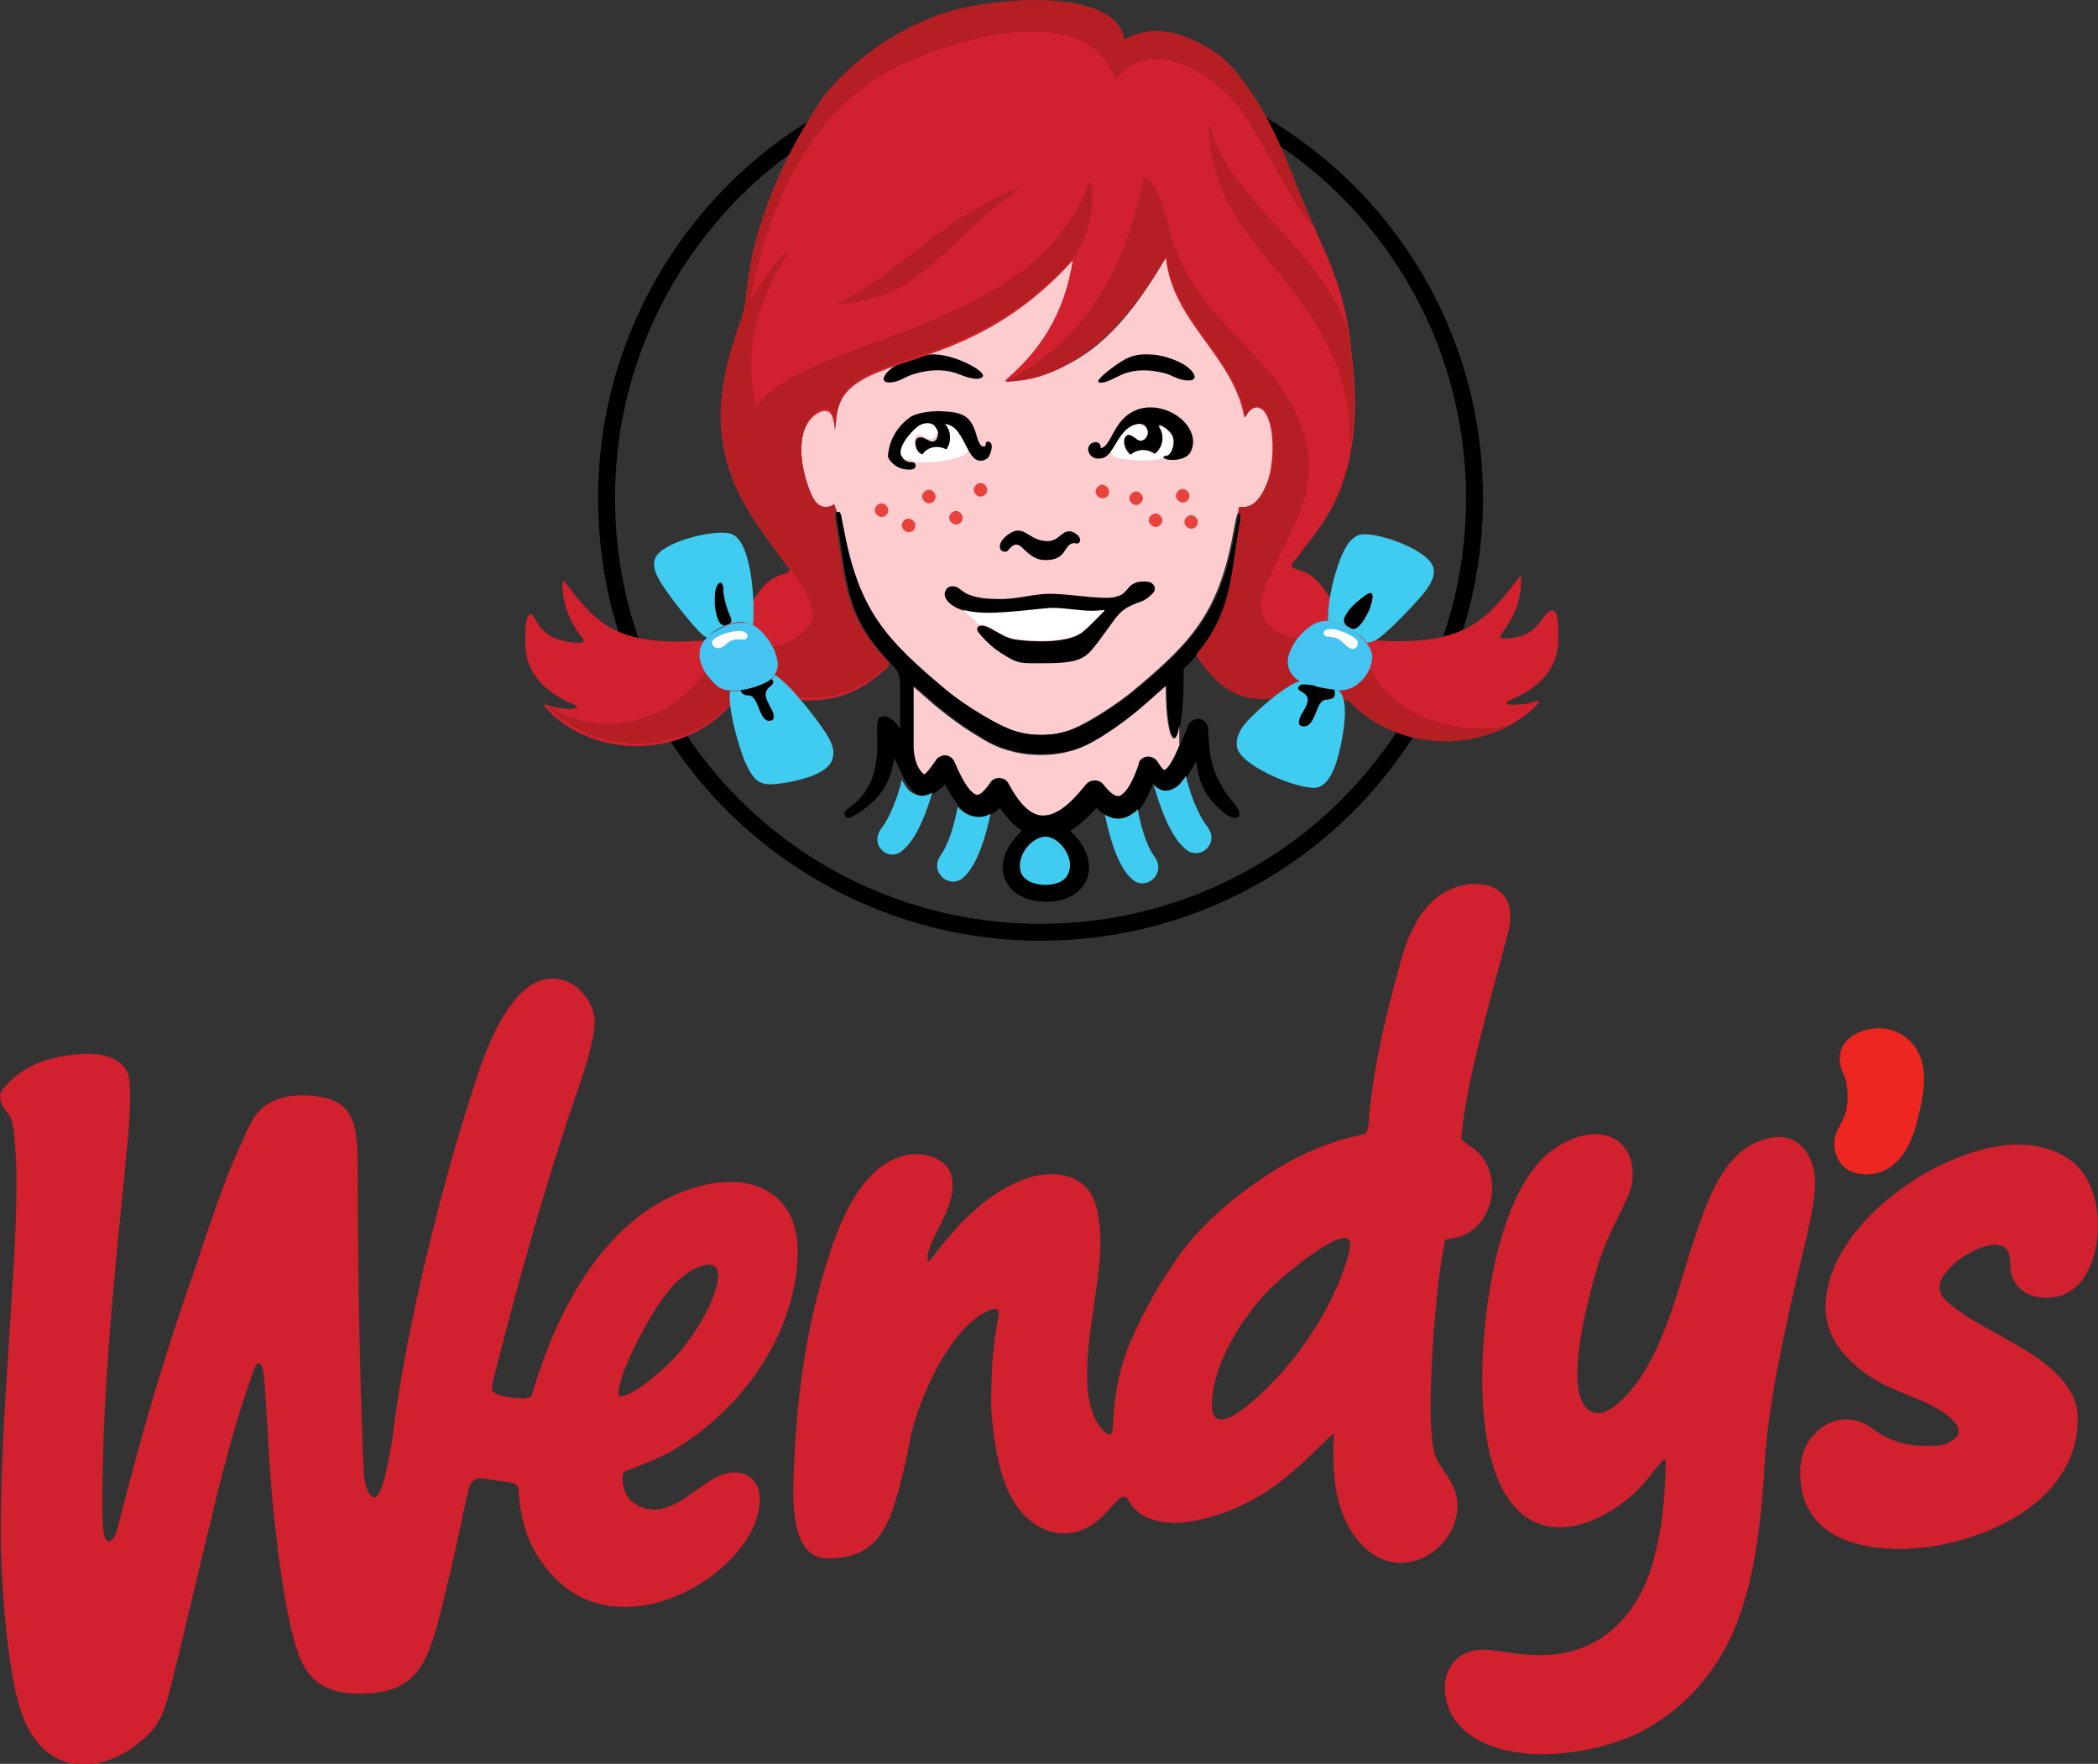 <?xml version="1.0" encoding="utf-8"?>
<!-- Generator: Adobe Illustrator 17.1.0, SVG Export Plug-In . SVG Version: 6.00 Build 0)  -->
<!DOCTYPE svg PUBLIC "-//W3C//DTD SVG 1.1//EN" "http://www.w3.org/Graphics/SVG/1.1/DTD/svg11.dtd">
<svg version="1.1" id="Layer_1" xmlns="http://www.w3.org/2000/svg" xmlns:xlink="http://www.w3.org/1999/xlink" x="0px" y="0px"
	 viewBox="0 0 248 208.5" enable-background="new 0 0 248 208.5" xml:space="preserve">
<rect x="0" y="0" width="248" height="208.5" fill="#333333" stroke="none"/>
<g>
	<path d="M123,111.2c-14.4,0-27.5-5.9-37-15.3c-9.5-9.5-15.3-22.5-15.3-37s5.9-27.5,15.3-37c9.5-9.5,22.5-15.3,37-15.3
		s27.5,5.9,37,15.3c9.5,9.5,15.3,22.5,15.3,37s-5.9,27.5-15.3,37C150.5,105.4,137.4,111.2,123,111.2L123,111.2z M87.4,94.5
		c9.1,9.1,21.7,14.7,35.6,14.7s26.5-5.6,35.6-14.7c9.1-9.1,14.7-21.7,14.7-35.6s-5.6-26.5-14.7-35.6c-9.1-9.1-21.7-14.7-35.6-14.7
		s-26.5,5.6-35.6,14.7C78.3,32.5,72.7,45,72.7,58.9S78.3,85.4,87.4,94.5L87.4,94.5z"/>
	<path fill="#FCCCCF" d="M146.5,60.5c-0.1,0-0.2,0-0.4,0.8l-0.2,1c-1.7,9.8-4.7,13.3-11.9,19.3c-1.8,1.5-5.9,4.3-8.2,4.9
		c-1.7,0.5-4,0.5-5.7,0c-2.3-0.6-6.6-3.4-8.4-4.9c-7.3-6.1-10.4-9.5-12.2-19.3l-0.2-1c-0.1-0.8-0.3-0.8-0.4-0.8l0,0
		c-0.1-0.3-0.2-0.5-0.3-0.8c-1.3,0.8-2.2,0-2.7-1.2c-1.2-2.7-2.1-7.5,0.5-9.6c0.5-0.4,1.2-0.7,1.7-0.4c0.5,0.4,0.6,1.3,0.7,2.3
		c-0.1-3.9,1.7-5.4,4.2-6.6c5.3-2.5,14.6-3.3,23.9-13.6c-1,6.1-3.4,10.7-7.9,14.3c9.1-0.4,14.3-6.7,18.9-14.6c0.8,7.8,8,11.6,9.3,19
		c0.8-1.6,2.3-1.9,3,0.7c0.5,1.8,0.4,4.8-0.2,6.6c-0.5,1.5-1.6,3.7-3.5,3.3C146.5,60,146.5,60.2,146.5,60.5L146.5,60.5z"/>
	<path fill-rule="evenodd" clip-rule="evenodd" fill="#E8423D" d="M104.2,61.1c-0.4,0-0.8-0.4-0.8-0.8c0-0.4,0.4-0.8,0.8-0.8
		c0.4,0,0.8,0.4,0.8,0.8C105,60.7,104.7,61.1,104.2,61.1L104.2,61.1z"/>
	<path fill-rule="evenodd" clip-rule="evenodd" fill="#E8423D" d="M107.4,62.9c-0.4,0-0.8-0.4-0.8-0.8c0-0.4,0.4-0.8,0.8-0.8
		c0.4,0,0.8,0.4,0.8,0.8C108.2,62.6,107.9,62.9,107.4,62.9L107.4,62.9z"/>
	<path fill-rule="evenodd" clip-rule="evenodd" fill="#E8423D" d="M109.8,59.5c-0.4,0-0.8-0.4-0.8-0.8s0.4-0.8,0.8-0.8
		c0.4,0,0.8,0.4,0.8,0.8S110.3,59.5,109.8,59.5L109.8,59.5z"/>
	<path fill-rule="evenodd" clip-rule="evenodd" fill="#E8423D" d="M113,62c-0.4,0-0.8-0.4-0.8-0.8s0.4-0.8,0.8-0.8s0.8,0.4,0.8,0.8
		S113.5,62,113,62L113,62z"/>
	<path fill-rule="evenodd" clip-rule="evenodd" fill="#E8423D" d="M115.9,58.7c-0.4,0-0.8-0.4-0.8-0.8c0-0.4,0.4-0.8,0.8-0.8
		c0.4,0,0.8,0.4,0.8,0.8C116.7,58.3,116.4,58.7,115.9,58.7L115.9,58.7z"/>
	<path fill-rule="evenodd" clip-rule="evenodd" fill="#E8423D" d="M130.3,58.9c-0.4,0-0.8-0.4-0.8-0.8c0-0.4,0.4-0.8,0.8-0.8
		s0.8,0.4,0.8,0.8C131.1,58.6,130.8,58.9,130.3,58.9L130.3,58.9z"/>
	<path fill-rule="evenodd" clip-rule="evenodd" fill="#E8423D" d="M134.3,59.7c-0.4,0-0.8-0.4-0.8-0.8s0.4-0.8,0.8-0.8
		s0.8,0.4,0.8,0.8S134.7,59.7,134.3,59.7L134.3,59.7z"/>
	<path fill-rule="evenodd" clip-rule="evenodd" fill="#E8423D" d="M136.6,62.3c-0.4,0-0.8-0.4-0.8-0.8s0.4-0.8,0.8-0.8
		s0.8,0.4,0.8,0.8S137,62.3,136.6,62.3L136.6,62.3z"/>
	<path fill-rule="evenodd" clip-rule="evenodd" fill="#E8423D" d="M139.8,59.4c-0.4,0-0.8-0.4-0.8-0.8s0.4-0.8,0.8-0.8
		s0.8,0.4,0.8,0.8S140.3,59.4,139.8,59.4L139.8,59.4z"/>
	<path fill-rule="evenodd" clip-rule="evenodd" fill="#E8423D" d="M140.8,62.5c-0.4,0-0.8-0.4-0.8-0.8c0-0.4,0.4-0.8,0.8-0.8
		c0.4,0,0.8,0.4,0.8,0.8C141.6,62.2,141.2,62.5,140.8,62.5L140.8,62.5z"/>
	<path fill-rule="evenodd" clip-rule="evenodd" d="M139.8,44.9c-0.6-0.1-1.4-0.6-2.2-0.8c-1.6-0.4-3.2-0.5-4.8,0.1
		c-0.8,0.3-2.1,1.2-2.9,1c-0.5-0.2,1.4-1.6,1.8-1.9c1.3-0.9,2.2-1.5,4.1-1.4c1.1,0,2.1,0.3,2.9,0.6
		C141.2,43.4,142.3,45.4,139.8,44.9L139.8,44.9z"/>
	<path fill-rule="evenodd" clip-rule="evenodd" d="M105.9,45.1c0.7-0.2,1.4-0.7,2.2-0.9c1.6-0.5,3.3-0.6,4.9-0.1
		c0.8,0.3,2.4,1,3.1,0.5c0.8-0.6-3.5-2.9-6.1-2.7c-1.1,0.1-2.1,0.4-3,0.7C104.4,43.7,103.4,45.7,105.9,45.1L105.9,45.1z"/>
	<path fill-rule="evenodd" clip-rule="evenodd" d="M116.8,52.2c0.8,0.1,0.3,1.5,0,1.9c-0.4,0.4-1.2,0.6-1.8-0.1
		c-0.5-0.5-1-1.9-1.6-2.7c-0.3-0.4-0.8-0.8-1.5-0.9c0.4,0.4,0.6,1,0.6,1.6c0,0.4-0.1,0.8-0.3,1.2c-0.2,0.3-0.2,0.2-0.4,0.1
		c-0.8-0.3-1.7-0.2-2.3,0.4c-0.2,0.2-0.2,0.3-0.5,0.2c-0.3-0.2-0.5-0.4-0.6-0.7c-0.2-0.5-0.4-1.4,0.3-1.5c0.5-0.1,1.1,0.5,1.5,0.5
		c0.2,0,0.4-0.1,0.5-0.3c0.1-0.2,0.2-0.5,0.2-0.8c-0.1-0.4-0.3-0.6-0.6-0.7c-0.5-0.2-1.2,0-1.6,0.3c-1,0.8-2.4,2.4-2,3.4
		c0.1,0.2,0.3,0.4,0.7,0.5c0.3,0.1,0.7-0.1,0.8,0.3c0.1,0.2,0,0.5-0.4,0.6c-1.3,0.1-2.1-0.4-2.7-1.2c-0.3-0.4,0-1.2,0.1-1.7
		c0.4-1.4,1.3-2.5,2.4-3.3c0.6-0.4,2-0.7,3.4-0.7c2.9,0.1,3.8,0.5,4.5,3.1c0.1,0.3,0.2,0.6,0.3,0.7c0.1,0.3,0.4,0.5,0.7,0.3
		C116.5,52.3,116.6,52.2,116.8,52.2L116.8,52.2z"/>
	<path fill-rule="evenodd" clip-rule="evenodd" d="M127,64.2c0.1,0,0.4,0.1,0.5,0c0.6-0.5-0.4-1.4-1.1-1.4c-1.1,0-1.3,1.5-3.2,1.1
		c-1.7-0.3-2.3-1.9-3.9-0.8c-0.5,0.3-1.2,1-1.1,1.6c0,0.2,0.2,0.5,0.5,0.5c0.3,0.1,0.4-0.1,0.5-0.2c0.4-0.4,0.8-1,1.6-0.3
		c1,1,1.7,1.5,2.7,1.5C126.2,66.3,125.7,64.2,127,64.2L127,64.2z"/>
	<path fill-rule="evenodd" clip-rule="evenodd" d="M134.1,50.2c0.8-0.3,1.5,0,1.6,0.9c0,0.3-0.1,0.5-0.3,0.7
		c-0.1,0.2-0.3,0.2-0.5,0.2c-0.4,0-0.9-0.7-1.4-0.7c-0.7,0.1-0.7,1-0.5,1.5c0.1,0.3,0.3,0.6,0.5,0.8c0.2,0.2,0.2,0.1,0.5-0.1
		c0.7-0.4,1.6-0.4,2.3,0c0.2,0.1,0.2,0.2,0.4,0c1-1,0.9-2.5,0.3-3.3c0.6,0.2,1.1,0.6,1.4,1c0.6,0.7,0.3,1.9-0.1,2.4
		c-0.2,0.3-0.4,0.1-0.7,0.3c-0.1,0.1-0.2,0.2,0.3,0.4c0.9,0.2,2.5,0,2.9-1c1.6-3.6-5.4-7.7-8.6-3.1c-0.9,1.3-1.2,2.6-2.1,2.8
		c0.1-0.9-0.9-0.9-1.3-0.4c-0.5,0.7,0.2,1.7,1.1,1.6C131.7,54.3,131.9,51,134.1,50.2L134.1,50.2z"/>
	<path fill-rule="evenodd" clip-rule="evenodd" d="M131.7,70.6c-1.8,0.3-5.7-0.5-8-0.4c-2.1,0.1-3.7,0.7-5.9,0.6
		c-1.1,0-2.4-0.1-3.5-0.6c-0.4-0.2-0.7-0.5-0.9-0.6c-0.4-0.4-1.2-0.4-1.5,0c-0.2,0.3-0.4,0.7,0,1.3c0.4,0.6,1.2,1,1.8,1.2
		c1.1,0.4,2.7,0.5,4.3,0.4c2.2-0.1,4.4-0.4,5.7-0.5c1.4-0.2,3.7,0.3,5.4,0.3c0.5,0,1.5-0.1,1.5-0.1c-0.3,0.2-1.5,1.6-2.6,2.5
		c-1.7,1.4-6,1.2-8,0.9c-1.2-0.2-1.9-0.8-3.1-1.4c-1.2-0.6-1.7,0-1.2,0.6c1,1.2,1.9,2,3.3,2.8c1.4,0.9,2,0.8,4.3,0.8
		c3.3,0,4.4-0.3,5.4-1.2c0.7-0.7,1.4-1.7,2.7-3.5c0.7-1,1.1-1.4,1.7-1.8c0.5-0.3,1.2-0.6,1.8-0.8c0.3-0.1,0.8-0.4,1.2-0.8
		c0.5-0.4,0.6-1,0-1.4c-0.4-0.2-1.1-0.2-1.6-0.1c-1.1,0.3-1.1,0.9-1.8,1.4C132.5,70.4,132,70.5,131.7,70.6L131.7,70.6z"/>
	<path d="M144.6,96c0.5,0.4,1.4,1,1.8,0.5c0.1-0.1,0.1-0.3,0.1-0.5c-0.1-0.5-1-1.5-1.4-2c-2.2-3.2-2.1-5.2-2.3-7.7
		c0-0.1,0-0.2,0-0.3c-0.1-0.6-0.7-1.1-1.3-1c-0.5,0-0.9,0.4-1.1,0.8l0,0.1c-1,2.4-1.9,4.5-2.6,5c-0.1,0.1-0.4-0.2-0.9-1l0,0
		c-0.4-0.6-1.2-0.7-1.7-0.4c-0.3,0.2-0.5,0.4-0.5,0.7c-0.6,1.8-1.3,3.2-2.1,3.7c-0.4,0.3-1.1,0-2.1-1.3l0,0
		c-0.4-0.5-1.2-0.6-1.8-0.2c-0.1,0.1-0.2,0.2-0.3,0.3c-1.9,2.4-3.5,3.6-5,3.6c-1.4,0-2.7-1.2-4.1-3.8l0,0c-0.3-0.6-1.1-0.8-1.7-0.5
		c-0.2,0.1-0.4,0.3-0.5,0.5c-0.8,1.1-1.3,1.5-1.7,1.3c-0.8-0.4-1.6-1.8-2.5-3.9l0,0c-0.3-0.6-1-0.9-1.6-0.6
		c-0.3,0.1-0.5,0.3-0.6,0.5c-0.9,1.3-1.3,1.7-1.4,1.6c-0.9-0.7-1.2-2.2-1.2-3.3v-7c0.8,0.7,1.6,1.4,2.4,2.1c1.8,1.5,3.6,2.8,5.3,3.8
		c1.4,0.9,2.6,1.4,3.8,1.7c2.1,0.6,4.9,0.6,7,0c1.2-0.3,2.4-0.9,3.7-1.7c1.6-1,3.4-2.3,5.1-3.8c0.8-0.7,1.7-1.5,2.5-2.2l0,0.3
		c0,3.2,0.4,5.9,1,5.9c0.9,0,1.1-6.8,1-8.1c0.3-0.3,0.4-0.4,0.7-0.7c5.4-5.7,5-9.8,6.3-17.1c0.1-0.8,0-0.8-0.2-0.8
		c-0.2,0-0.3-0.1-0.4,0.8l-0.2,1c-1.7,9.8-4.7,13.3-11.9,19.3c-1.8,1.5-5.9,4.3-8.2,4.9c-1.7,0.5-4,0.5-5.7,0
		c-2.3-0.6-6.6-3.4-8.4-4.9c-7.3-6.1-10.4-9.5-12.2-19.3l-0.2-1c-0.1-0.8-0.3-0.8-0.4-0.8c-0.2,0-0.3,0-0.2,0.8
		c1.3,7.4,0.9,11.4,6.4,17.1c1.2,1.3,1.1,1.6,1.1,3.4v4.3c-0.8-1.1-1.6-1.7-2.4-1.3c-1.1,0.5,1.5,7.3-3.8,10.8
		c-0.8,0.5-0.2,1.5,0.6,0.9c3.5-2,4.5-4.2,4.9-6.9l0.2,0.4c0.7,1.3,1.2,3,2.2,3.7c1.1,0.7,2.3,0.4,3.6-1c0.9,1.6,1.7,3,2.7,3.5
		c1.3,0.7,2.6,0.5,3.8-0.7c0.8,1.2,1.7,2.1,2.6,2.7l-0.1,0.1c-4.1,3.9-2,8.3,3,8.3c4.9,0,6.9-4.5,2.9-8.3l-0.1-0.1
		c1-0.6,2.1-1.5,3.1-2.7c1.6,1.6,3.1,1.6,4.5,0.7c0.9-0.6,1.7-2.2,2.2-3.6c1,1.2,2,1.2,3,0.5c0.7-0.5,1.4-2,2.1-3.1
		C141.7,92.1,142.1,93.9,144.6,96L144.6,96z"/>
	<path fill-rule="evenodd" clip-rule="evenodd" fill="#40CCF0" d="M123.6,104.6c1,0,2.3-0.3,2.7-1.4c0.8-1.8-1.1-4.3-2.7-4.3
		c-1.7,0-3.6,2.4-2.9,4.3C121.2,104.3,122.6,104.6,123.6,104.6L123.6,104.6z"/>
	<path fill-rule="evenodd" clip-rule="evenodd" fill="#D1212E" d="M153,82.1c2.2,0.2,4.4,0.4,6.6,0.6c5.7,6.5,16.2,6.3,21.8,0.9
		c0.7-0.7,0.9-0.9-0.3-0.6c-0.8,0.3-1.4,0.3-2.4,0.3c-0.9,0-0.6-0.4-0.3-0.5c4.2-1.7,5.8-4.3,5.8-7.2c0-1.1,0-1.9-0.1-2.5
		c-0.2-1.2-0.9-1.2-1.5-0.3c-1.2,1.7-2,2.5-4.7,2.7c-0.9,0-0.4-0.5-0.2-0.9c1.3-1.7,2-3.6,2.1-5.5c0.1-1.5-0.1-1-0.8-0.1
		c-3.4,4.3-6,7.4-16.4,6.7c-2.2-1.9-4.1-3.1-5.7-5.5c-1-1.5-1.8-2.4-3.6-2.9c-0.4-0.1-0.7-0.3-0.6-0.5c0,0,0-0.1,0-0.1
		c2.7-3.5,5-6.1,6.3-10.5c1.6-5.4,1.3-10.4,0.6-15.9c-0.8-6.7-2.9-10.2-5.5-16.3c-0.5-1.2-1-2.5-1.5-3.7c-1.1-2.8-3-7.1-5.4-10.3
		c-1.2-1.7-2.5-3.1-3.8-3.9c-3.3-2-6.9-3.4-10.5-1.3c-0.8-6.3-15.9-5.1-21.8-3c-5.2,1.9-10,5.1-13.7,9.6c-3,4.5-5.3,8.9-6.8,13.2
		c-1.1,2.9-1.8,5.8-2.2,8.7c-0.3,2.2-0.2,2.9-1,5.1c-1.1,3.2-2,6.2-2.2,9.8c-0.2,7.9,3,12.2,7.7,18.5c0.1,0.2,0.2,0.3,0.4,0.5
		c0.1,0.2,0,0.4-0.5,0.6c-1.8,0.5-2.6,1.4-3.6,2.9c-1.6,2.4-3.6,3.1-5.8,5c-10.3,0.8-12.7-1.9-16.1-6.2c-0.7-0.9-0.8-1.4-0.8,0.1
		c0.1,1.9,0.8,3.8,2.1,5.5c0.3,0.4,0.8,0.9-0.2,0.9c-3.1-0.2-4.3-1.2-5.2-2.9c-0.4-0.8-0.8-0.6-1,0.5c-0.1,0.6-0.1,1.4-0.1,2.5
		c0,2.8,1.6,5.5,5.8,7.2c0.3,0.1,0.6,0.4-0.3,0.5c-1,0-1.6-0.1-2.4-0.3c-1.2-0.4-1-0.2-0.3,0.6c5.5,5.5,15.9,5.7,21.6-0.9
		c2.2-0.2,4.4-0.4,6.6-0.6c5.1,0.7,8.4-0.5,12-3.9l-0.1-0.1c-5.5-5.7-5.1-9.7-6.4-17.1c-0.1-0.8,0-0.8,0.2-0.8
		c-0.1-0.3-0.2-0.5-0.3-0.8c-1.3,0.8-2.2,0-2.7-1.2c-1.2-2.7-2.1-7.5,0.5-9.6c0.5-0.4,1.2-0.7,1.7-0.4c0.5,0.4,0.6,1.3,0.7,2.3
		c-0.1-3.9,1.7-5.4,4.2-6.6c5.3-2.5,14.6-3.3,23.9-13.6c-0.8,5.3-3.1,9.6-6.7,13c-1.7,1.6-1.9,1.5,0.9,1c7.7-1.4,12.6-7.2,16.8-14.4
		c0.8,7.8,8,11.6,9.3,19c0.8-1.6,2.3-1.9,3,0.7c0.5,1.8,0.4,4.8-0.2,6.6c-0.5,1.5-1.6,3.7-3.5,3.3c0,0.2,0,0.4-0.1,0.7l0.1,0
		c0.2,0,0.3,0,0.2,0.8c-1.2,6.8-0.9,10.7-5.2,15.9C144.7,82.8,148.5,83,153,82.1L153,82.1z"/>
	<path fill-rule="evenodd" clip-rule="evenodd" fill="#FFFFFF" d="M131.3,53.4c0,0.4,0.5,0.7,1.2,0.8c0.9,0.2,3.2,0.4,5,0
		c-0.1-0.1,0-0.2,0-0.2c0.2-0.2,0.4,0,0.7-0.3c0.4-0.5,0.7-1.7,0.1-2.4c-0.3-0.5-0.8-0.8-1.4-1c0.7,0.9,0.8,2.3-0.3,3.3
		c-0.2,0.2-0.2,0.1-0.4,0c-0.7-0.5-1.6-0.5-2.3,0c-0.3,0.2-0.3,0.3-0.5,0.1c-0.2-0.2-0.4-0.5-0.5-0.8c-0.2-0.5-0.1-1.4,0.5-1.5
		c0.5,0,1,0.7,1.4,0.7c0.2,0,0.4-0.1,0.5-0.2c0.2-0.2,0.3-0.5,0.3-0.7c0-0.9-0.8-1.1-1.6-0.9C132.7,50.7,132.1,52.3,131.3,53.4
		L131.3,53.4L131.3,53.4z"/>
	<path fill-rule="evenodd" clip-rule="evenodd" fill="#FFFFFF" d="M114.4,53.2c0,0.4-0.5,0.7-1.2,0.9c-0.9,0.3-3.4,0.7-5.2,0.5
		c-0.1-0.3-0.5-0.2-0.8-0.3c-0.4-0.1-0.6-0.3-0.7-0.5c-0.3-1,1-2.6,2-3.4c0.4-0.3,1.1-0.5,1.6-0.3c0.3,0.1,0.5,0.3,0.6,0.7
		c0.1,0.2,0,0.5-0.2,0.8c-0.1,0.2-0.3,0.3-0.5,0.3c-0.4,0.1-1-0.6-1.5-0.5c-0.6,0.2-0.5,1.1-0.3,1.5c0.2,0.3,0.4,0.6,0.6,0.7
		c0.3,0.2,0.2,0.1,0.5-0.2c0.6-0.6,1.5-0.7,2.3-0.4c0.2,0.1,0.3,0.2,0.4-0.1c0.2-0.3,0.3-0.7,0.3-1.2c0-0.6-0.2-1.2-0.6-1.6
		c0.7,0.1,1.2,0.5,1.5,0.9C113.7,51.8,114.1,52.6,114.4,53.2L114.4,53.2z"/>
	<path fill-rule="evenodd" clip-rule="evenodd" fill="#FCCCCF" d="M139.4,85.7v2.4c-0.6,1.5-1.2,2.6-1.7,2.9c-0.1,0.1-0.4-0.2-0.9-1
		l0,0c-0.4-0.6-1.2-0.7-1.7-0.4c-0.3,0.2-0.5,0.4-0.5,0.7c-0.6,1.8-1.3,3.2-2.1,3.7c-0.4,0.3-1.1,0-2.1-1.3l0,0
		c-0.4-0.5-1.2-0.6-1.8-0.2c-0.1,0.1-0.2,0.2-0.3,0.3c-1.9,2.4-3.5,3.6-5,3.6c-1.4,0-2.7-1.2-4.1-3.8l0,0c-0.3-0.6-1.1-0.8-1.7-0.5
		c-0.2,0.1-0.4,0.3-0.5,0.5c-0.8,1.1-1.3,1.5-1.7,1.3c-0.8-0.4-1.6-1.8-2.5-3.9l0,0c-0.3-0.6-1-0.9-1.6-0.6
		c-0.3,0.1-0.5,0.3-0.6,0.5c-0.9,1.3-1.3,1.7-1.4,1.6c-0.9-0.7-1.2-2.2-1.2-3.3v-7c0.8,0.7,1.6,1.4,2.4,2.1c1.8,1.5,3.6,2.8,5.3,3.8
		c1.4,0.9,2.6,1.4,3.8,1.7c2.1,0.6,4.9,0.6,7,0c1.2-0.3,2.4-0.9,3.7-1.7c1.6-1,3.4-2.3,5.1-3.8c0.8-0.7,1.7-1.5,2.5-2.2l0,0.3
		c0,3.2,0.4,5.9,1,5.9C139.1,87.2,139.3,86.6,139.4,85.7L139.4,85.7z"/>
	<path fill-rule="evenodd" clip-rule="evenodd" fill="#FFFFFF" d="M115.8,73.9l-1.9-1.8v0c1.1,0.3,2.6,0.4,4.1,0.3
		c2.2-0.1,4.4-0.4,5.7-0.5c1.4-0.2,3.7,0.3,5.4,0.3c0.5,0,1.5-0.1,1.5-0.1c-0.3,0.2-1.5,1.6-2.6,2.5c-1.7,1.4-6,1.2-8,0.9
		c-1.2-0.2-1.9-0.8-3.1-1.4C116.4,73.8,116,73.8,115.8,73.9L115.8,73.9L115.8,73.9z"/>
	<path fill="#40CCF0" d="M104.2,97.9c-1.5,2,0.8,4,2.4,2.7c1.8-1.4,2.9-4.6,3.6-6.9c-0.9,0.5-1.6,0.5-2.4,0
		c-0.5-0.3-0.8-0.8-1.2-1.5C106.2,93.9,105.3,96.5,104.2,97.9L104.2,97.9z M136.5,101.3c1.4,2-1,4-2.6,2.7c-1.9-1.6-2.8-5.4-3.3-7.7
		c1.2,0.7,2.3,0.6,3.4-0.2c0.2-0.1,0.3-0.3,0.5-0.4C134.8,97.5,135.5,100,136.5,101.3L136.5,101.3z M142.7,97.7
		c1.5,1.9-0.7,4-2.4,2.8c-2-1.5-3.2-5.3-3.9-7.6c0,0,0-0.1,0-0.1c0.9,0.9,1.8,0.8,2.7,0.2c0.3-0.2,0.7-0.7,1.1-1.3l0,0.1
		C140.6,93.6,141.6,96.3,142.7,97.7L142.7,97.7z M111.2,101.1c-1.4,2,1,4,2.6,2.7c1.8-1.5,2.8-5.3,3.3-7.6c-0.9,0.5-1.9,0.5-2.9,0
		c-0.3-0.2-0.6-0.4-1-0.8C112.9,97.1,112.2,99.7,111.2,101.1L111.2,101.1z"/>
	<path fill-rule="evenodd" clip-rule="evenodd" fill="#B51F24" d="M118.4,23.1c-7.5,3.4-12.1,8.8-17.8,11.9
		c-2.7,1.5-1.6,1.1,0.9,0.6c7.6-1.3,10-6.5,17.3-12C121.1,21.8,121.3,21.7,118.4,23.1L118.4,23.1z M155.6,27.3
		c-0.5-1.1-1-2.2-1.5-3.4c-0.5-1.2-1-2.5-1.5-3.7c-1.1-2.8-3-7.1-5.4-10.3c-1.2-1.7-2.5-3.1-3.8-3.9c-3.3-2-6.9-3.4-10.5-1.3
		c-0.8-6.3-15.9-5.1-21.8-3c-5.2,1.9-10,5.1-13.7,9.6c-3,4.5-5.3,8.9-6.8,13.2c-1.1,2.9-1.8,5.8-2.2,8.7c-0.3,2.2-0.2,2.9-1,5.1
		c-1.1,3.2-2,6.2-2.2,9.8c-0.2,7.9,3,12.2,7.7,18.5c0.1,0.2,0.2,0.3,0.4,0.5c0,0,0,0,0,0c1.4,1.9,2.7,3.7,2.8,6
		c-1,2.1-2.9,3-5.2,3.5c-2.5,0.9-5,1.8-7.5,2.8c-5.4,7.4-14.3,7.4-19,3.7c0,0.1,0.2,0.3,0.6,0.7c5.5,5.5,15.9,5.7,21.6-0.9
		c2.2-0.2,4.4-0.4,6.6-0.6c5.1,0.7,8.4-0.5,12-3.9l-0.1-0.1c-5.5-5.7-5.1-9.7-6.4-17.1c-0.1-0.8,0-0.8,0.2-0.8
		c-0.1-0.3-0.2-0.5-0.3-0.8c-1.3,0.8-2.2,0-2.7-1.2c-1.2-2.7-2.1-7.5,0.5-9.6c0.5-0.4,1.2-0.7,1.7-0.4c0.5,0.4,0.6,1.3,0.7,2.3
		c-0.1-3.9,1.7-5.4,4.2-6.6c5.3-2.5,14.6-3.3,23.9-13.6c1.7-2.5,2.4-5.4,2.2-8.4c0-0.6-0.1-0.9-0.6,0.1
		C121.6,39.6,95,39.8,89.4,48.1C88,42.5,89.1,37,92.2,31.5c0.9-1.6,1.9-3.1-0.3-0.6c-1,1.2-2.1,2.8-3.2,4.5
		c1.6-8.6,5.5-19.6,14.1-25.6c6.4-4.5,25.9-10.9,29-0.3c4.6-6,13,0,15.9,5C150.1,18.3,152.4,23.5,155.6,27.3L155.6,27.3z M159.6,53
		c0.7-4.2,0.5-8.3-0.1-12.7c0-0.2-0.1-0.5-0.1-0.7c-1.8-7.7-11-14.2-14.7-20.7c-0.7-1.2-1.1-2.2-1.5-3.5c-0.4-1.1-0.5-1.3-0.2,1.6
		C144.5,30.7,159.9,34.9,159.6,53L159.6,53z M178.4,85.7c-8.1,1.9-15-3.1-16.2-6.4c-2.9-1.3-5.9-2.6-8.8-3.8c-5.2-1.2-4.9-4-3.3-7.4
		c3.4-7.4,7.1-12,2.5-20.4c-3.4-6.3-9.4-9.2-13-16.8c-1.4-2.9-1.8-6.5-3.1-8.7c-0.6-0.9-1.2-1.7-1.4-0.9c-2,10-6.6,19-16.1,23.7
		c0,0.1,0.1,0.1,0.2,0.1c8.4-0.2,14.9-8.2,18.7-14.8c0.8,7.8,8,11.6,9.3,19c0.8-1.6,2.3-1.9,3,0.7c0.5,1.8,0.4,4.8-0.2,6.6
		c-0.5,1.5-1.6,3.7-3.5,3.3c0,0.2,0,0.4-0.1,0.7l0.1,0c0.2,0,0.3,0,0.2,0.8c-1.2,6.8-0.9,10.7-5.2,15.9c3.1,5.6,6.9,5.9,11.3,4.9
		c2.2,0.2,4.4,0.4,6.6,0.6C164.4,88.2,172.6,88.9,178.4,85.7L178.4,85.7z"/>
	<path fill-rule="evenodd" clip-rule="evenodd" fill="#45C4F2" d="M157,73.4c-1.4-0.1-2.5,0.8-3.4,1.8c-0.6,0.7-1.1,1.6-1.3,2.4
		c-0.3,1.2,0.3,2.3,1.3,2.9c1.4,0.9,4.9,1.6,6.4,0.7c1.2-0.7,2.1-2,2.2-3.4c0.1-1.1-0.9-2.2-2-3.1C159.3,74,158.1,73.5,157,73.4
		L157,73.4z"/>
	<path fill-rule="evenodd" clip-rule="evenodd" fill="#40CCF0" d="M157,73.4c-0.1-1.9,0.5-4.6,1.1-6.4c0.6-1.8,1.4-3.5,2.7-3.8
		c1.8-0.4,7.9,1.7,8.6,3.8c0.3,0.8-0.1,1.7-0.7,2.6c-1,1.4-4.5,5-5.8,5.9c-0.4,0.3-0.9,0.4-1.3,0.5c-0.4-0.5-0.8-0.9-1.3-1.2
		C159.3,74,158.1,73.5,157,73.4L157,73.4z M158.2,89.3c-0.5,1.9-1.3,3.6-2.6,3.8c-1.9,0.3-8.4-2.3-9.3-4.5c-0.3-0.9,0-1.8,0.6-2.7
		c1-1.4,5.3-5.2,6.9-5.4c1,0.6,2.8,1.1,4.4,1.1C159.6,82.7,158.8,87,158.2,89.3L158.2,89.3z"/>
	<path fill-rule="evenodd" clip-rule="evenodd" fill="#FFFFFF" d="M158.5,74.6c-0.5-0.2-1.1-0.3-1.6-0.2c-0.4,0.1-0.5,0.4-0.4,0.6
		c0.1,0.2,0.4,0.3,0.8,0.3c0.7,0,1.2,0.4,1.5,0.7c0.3,0.3,0.7,0.7,1.1,0.7c0.5,0,0.6-0.4,0.6-0.8C160.4,75.4,159.1,74.8,158.5,74.6
		L158.5,74.6z"/>
	<path fill-rule="evenodd" clip-rule="evenodd" d="M159.8,74.3c-0.1,0-0.1,0-0.2-0.1c-0.1,0-0.1-0.1-0.2-0.1
		c-0.2-0.1-0.3-0.2-0.3-0.2c-0.5-0.6-0.1-1.1,0.3-1.7c0.3-0.4,0.7-0.8,1.2-1.2c1.7-1.5,2-1.1,1.3,1
		C161.7,72.5,160.6,74.7,159.8,74.3L159.8,74.3z M154.3,80.9c-0.3,0-0.5,0-0.6,0.1c-0.2,0.1-0.4,0.4-0.1,0.6
		c0.6,0.4,1.2,0.6,0.9,1.6c-0.1,0.3-0.3,0.6-0.5,1c-0.1,0.1-0.3,0.5-0.4,0.8c-0.1,0.4-0.1,0.7,0.2,0.8c0.6,0.2,1-0.1,1.3-0.6
		c0.3-0.5,0.5-1.1,0.7-1.6c0.4-0.8,0.7-0.9,1.1-0.9c0.8-0.1,0.9-0.3,0.9-0.9c0-0.2-0.2-0.3-0.2-0.3h0h0l0,0
		c-0.8-0.1-1.7-0.2-2.4-0.5L154.3,80.9L154.3,80.9z"/>
	<path fill-rule="evenodd" clip-rule="evenodd" fill="#40CCF0" d="M89,73.9c0.2-1.9,0-4.9-0.4-6.8c-0.4-1.9-1-3.6-2.2-4
		c-1.8-0.6-8,0.9-8.9,2.8c-0.4,0.8-0.1,1.7,0.4,2.6c0.8,1.5,3.9,5.4,5.1,6.5c0.2,0.1,0.4,0.3,0.6,0.4c0.3-0.4,0.7-0.7,1.2-1
		c0.9-0.6,2.1-0.9,3.1-0.9C88.2,73.6,88.6,73.7,89,73.9L89,73.9z M93,92.5c2.2-0.4,4.6-1.1,5.3-2.5c0.4-0.9,0.2-1.8-0.3-2.7
		c-0.7-1.4-4.7-6.6-6.4-7.5c-0.3,0.4-0.6,0.8-1.1,1c-1,0.5-2.7,1-4.2,0.9c-0.3,1.5,0.7,5.6,1.7,8.2C89.3,92.8,90,93,93,92.5L93,92.5
		z"/>
	<path fill-rule="evenodd" clip-rule="evenodd" d="M90.6,80.3c0.2,0,0.4-0.1,0.6,0c0.2,0.1,0.3,0.3,0.1,0.6c-0.5,0.5-1,0.7-0.7,1.7
		c0.1,0.3,0.3,0.6,0.4,0.9c0.1,0.1,0.3,0.5,0.4,0.8c0.1,0.4,0.1,0.7-0.1,0.8c-0.5,0.3-0.9,0-1.2-0.5c-0.3-0.5-0.4-1-0.7-1.6
		c-0.4-0.7-0.6-0.8-1-0.8c-0.9,0-1.2-1-0.2-1.2c0.6-0.1,1.2-0.3,1.7-0.6L90.6,80.3L90.6,80.3z"/>
	<path fill-rule="evenodd" clip-rule="evenodd" d="M85.7,73.9c0.8-0.2,0.9-0.4,0.6-1.1c-0.5-1.1-0.8-2.4-0.8-3.2
		c0-1.3-1.1-0.8-1,1.3C84.4,71.6,84.8,74.2,85.7,73.9L85.7,73.9z"/>
	<path fill-rule="evenodd" clip-rule="evenodd" fill="#45C4F2" d="M87.8,73.6c1.3,0,2.3,1,3,2c0.6,0.8,0.9,1.6,1.1,2.5
		c0.2,1.1-0.4,2.1-1.4,2.6c-1.4,0.7-4.4,1.5-5.7,0.4c-0.5-0.4-0.9-0.9-1.3-1.4c-0.5-0.8-0.9-1.7-0.8-2.5c0-1.1,0.9-2.1,2.1-2.7
		C85.7,73.9,86.8,73.6,87.8,73.6L87.8,73.6z"/>
	<path fill-rule="evenodd" clip-rule="evenodd" fill="#FFFFFF" d="M86.4,74.7c0.5-0.1,1.2-0.2,1.6,0c0.4,0.2,0.4,0.5,0.3,0.7
		c-0.1,0.2-0.4,0.2-0.8,0.2c-0.7-0.1-1.3,0.2-1.6,0.5c-0.3,0.3-0.8,0.6-1.2,0.5c-0.4-0.1-0.6-0.5-0.5-0.8
		C84.5,75.2,85.9,74.8,86.4,74.7L86.4,74.7z"/>
	<path fill-rule="evenodd" clip-rule="evenodd" fill="#ED2621" d="M217.9,126.9c0.7,1.5,0.5,3.6,0.4,4c-0.3,2.2-2.3,3.1-1.1,6
		c0.7,1.5,2.2,2,3.8,1.9c3.1-0.2,4.8-3,5.6-6.2c1-3.7,1.9-8.6-2.4-10.6c-1.2-0.6-2.7-0.6-4.1-0.1c-1.1,0.4-2.1,1.1-2.5,2.3
		C217.4,125,217.4,125.9,217.9,126.9L217.9,126.9z"/>
	<path fill-rule="evenodd" clip-rule="evenodd" fill="#D1212E" d="M228.6,170.9c-0.5,0-1.1,0-1.5,0c-1.4,0-2.7-0.4-3.9-0.9
		c-2-0.9-2.5-2.1-4.7-2.2c-1.6-0.1-3,0.6-4,1.7c-1.1,1.1-1.7,2.7-1.7,4.5c0,2,0.4,3.6,1.3,4.9c2,3.1,6.1,4.2,10.6,4.2
		c8.7-0.1,20.8-5.1,20.9-15.2c0.1-1.9-0.8-3.8-2.4-5.4c-3.5-3.6-9.8-5.6-13.2-8.8c-0.6-0.5-0.8-1.2-0.7-1.9c0.1-0.9,1-1.7,1.9-2.6
		c1.2-1.1,5.6-3.5,6.3-0.9c0.3,1.1-0.1,1.9,0.6,3.1c0.7,1.4,2.2,2,3.7,2c4.9,0.1,6.4-5.4,6.2-9.4c-0.2-2.4-1-4.8-2.6-6.3
		c-1.8-1.7-4.5-2.5-7.3-2.4c-8.9,0.3-22.5,9.6-22.3,19.5c0.1,2.4,1.2,4.4,2.9,6c2.5,2.5,5.1,3.4,7.8,4.5c1,0.4,2,0.9,3,1.5
		c1.1,0.7,3.2,2.4,1.2,3.5C230.1,170.8,229.2,170.9,228.6,170.9L228.6,170.9z M148.7,165.1c-1.6,1.4-6,5.3-5.4,0
		c0.4-3.9,2.9-8.4,6.1-12c1.3-1.5,8.6-7.8,10-6.6c0.3,0.3,0.2,1-0.1,2.2C157.4,154.9,153.4,160.8,148.7,165.1L148.7,165.1z
		 M165.4,114.3c-1.5,5.2-3.3,13.1-3.6,18.3c-0.1,1.1-0.2,1.5-1.1,1.6c-4,0.8-8.3,2.8-12.1,5.5c-4.4,3-8.2,6.8-10.2,10.2
		c-1.3,1.8-2,3.1-3,5c-2.6,4.9-3.5,8.1-3.8,12.9c-0.1,1.4,0,2.8-1.6,0.8c-1-1.3-1.5-3.5-1.5-6.1c0-4,1-8.8,1.4-12.6
		c0.3-2.5,0.4-7.3-1.3-9.3c-1.4-1.7-3.9-2.2-6.6-1.5c-4.8,1.4-8.6,5.3-11.6,9.3c-0.6,0.8-0.9,1-0.7-0.2c0.2-1,0.8-2.1,1.4-3.3
		c0.5-1,1-2.1,1.3-3.2c0.5-2.1,0.1-3.7-1.3-4.5c-1.2-0.8-3-1-4.6-0.5c-3.8,1.2-6.5,5.5-8.4,11.4c-2.9,8.8-4,17.4-4.3,26.6
		c-0.1,3-0.2,9.4,3.9,9.5c4,0.1,6.2-1.5,7.7-5.4c1-2.9,1.7-6.1,2.3-9.2c0.8-3.7,4.3-12.4,9-14.6c0.8-0.4,1.6-0.5,1.3,0.8
		c-0.3,1.3-0.6,3.6-0.7,5.4c-0.1,2.2-0.2,4.3-0.1,5.9c0.3,2.7,0.7,8.3,3.5,11.6c2.4,2.8,6,3.5,9,1.1c0.9-0.7,1.6-1.7,2.7-2.7
		c0.4-0.3,0.7-0.2,0.9,0.1c0.4,0.8,1,1.4,1.6,1.8c1.5,1,4,1.3,6.7,0.7c8.9-1.9,13.5-8.2,16.1-10.3c-0.2,3.2-0.3,8.3,2.3,12
		c1.8,2.6,4,3.5,6.1,3.3c3.6-0.3,6.7-3.9,6.1-7.6c-0.3-2.1-2-3.4-2.6-5.2c-0.5-1.7-0.6-5.4-0.4-9.5c0.2-5.7,0.9-12.2,1.5-15.2
		c0.2-0.9,0-0.6,0.9-0.8c4.9-0.7,6.2-7.2,3.1-10.2c-0.5-0.5-1.1-0.8-1.6-1.2c-0.4-0.4-0.4-0.4-0.3-1.1c0-0.2,0.1-0.5,0.1-0.9
		c0.7-6.2,3.8-16.7,5.4-22.9c0.4-1.7,0.3-3-0.3-3.9c-0.8-1.3-2.3-1.8-4-1.7C168.7,104.9,166.5,109.9,165.4,114.3L165.4,114.3z
		 M73.2,165c-0.2-0.1-0.1-0.9,0.3-2.2c0.7-2.2,3-6.9,5.2-9.8c0.7-0.9,1.6-1.9,2.7-2.6c0.7-0.5,2.6-1.4,3.2-0.6
		c0.7,0.8,0.1,3.2-1.6,6.2c-1.3,2.3-3.2,4.8-5.9,6.9C76.4,163.6,73.9,165.3,73.2,165L73.2,165z M46.5,169.1c-0.2,1.8-0.6,3.7-1,5.4
		c-0.3,1.3-0.8,2.5-1.3,2.5c-0.6,0-1.1-1.5-1.2-2.8c-0.5-12.2-0.7-23.2-0.7-35.3c0-6.5-0.4-9-5.8-9.4c-1.6-0.1-3.1,0.1-4.3,0.7
		c-2.1,1-2.7,2.8-3.6,4.8c-1.6,3.4-2.6,6.3-4.1,10.6c-1.2,3.7-2.6,7.6-3.9,11.6c-2.6,7.8-4.7,15.6-6.8,23.8
		c-0.3,0.9-1.3,2.3-1.6-0.2c-0.1-1-0.1-2.5-0.1-3c0-14.5,1.6-28.6,3-42.9c0.3-3.6,0.5-7.3-0.1-8.3c-0.8-1.5-2.8-2.2-5.5-2
		c-4.5,0.3-7.3,1.8-9.2,4.2c-0.6,0.7-0.1,1.9,0.3,2.4c1,1.1,1,2.1,1.2,4.4c0.8,9.4-1.8,30.3-1.7,45.7c0,5.3,0.7,16.7,2.6,21.6
		c2.6,6.9,9,7.1,14,2.9c2.5-2.1,2.8-3.8,3.6-6.9c0.3-1.1,0.5-2.1,0.8-3.2c1.5-6.3,3-12.6,4.5-18.8c1.2-4.8,2.5-9.6,4.1-14.1
		c0.6-2.2,1.3-2.2,1.5,0c0.2,1.6,0.3,4.5,0.5,7.6c0.2,4.4,1.1,15,2.6,21.6c1.1,4.9,2.3,8.2,8.2,8.2c4.2,0,6.9-1.2,8.5-5.9
		c0.7-1.9,1.3-4.6,2-7.5c0.9-3.7,1.7-7.8,2.4-10.8c0.5-1.6,1.3-1.3,3.1-1c2,0.3,2.8,0.1,2.8,1.3c0.3,4.3,1.6,7.8,4.9,10.8
		c5.9,5.3,14.8,2.5,19.9-2.5c2.2-2.2,3.8-4.9,3.7-7.6c-0.2-3-3-3.6-5.3-2.3c-1.7,1-3,2.1-4.2,2.8c-1.7,1-3.6,1.4-5.3,0.2
		c-1-0.6-1.4-1.9-1.4-2.9c0-0.4,0-0.8,0.4-0.9c2.9-1.2,4.4-1.6,7.2-3.5c7.9-5.4,13-14,13.1-22.4c0.1-6.7-5.3-10.2-13.4-7.2
		c-9.6,3.5-15.2,14.4-17.9,23.7c-0.2,0.7-0.3,0.8-1.2,0.8c-0.6,0-0.9-0.1-1.3-0.1c-0.8-0.1-1.4-0.2-1.7-0.4
		c-0.7-0.3-0.7-0.5-0.6-1.2c0.2-0.9,0.5-1.9,0.7-2.8c2.7-10.5,5.7-21.2,9.2-31.4c1.2-3.4,2.2-6.7,2.2-8.7c0-1.2-0.7-2.7-1.8-3.7
		c-1.4-1.4-3.5-1.7-5.3-0.8c-3.1,1.6-5.5,6.8-7.1,12C52.3,139.6,48,157,46.5,169.1L46.5,169.1z M175.4,167.3
		c1.5,16.7,11.5,14.9,17.8,9.2c1.4-1.3,2.1-2.5,3.3-3.8c0.4-0.4,0.4-0.2,0.4,0.6c-0.1,3.8-0.4,7.3-1.4,11c-2,7.3-7,11.9-14.8,11.3
		c-1.9-0.1-3.6-0.5-5.1-0.6c-3.4-0.1-5,2.3-4.8,5c0.4,4.6,4.8,6.7,8.9,7.2c4.8,0.6,10.5-0.6,14.1-2.4c4.9-2.5,8.9-6.7,11.2-12.2
		c2.3-5.3,3.1-12.2,3.5-18c0.3-7.8,2.3-16.5,4-24c0.7-3,2.4-9.1,2-11.8c-0.3-2-1.5-4.4-4.2-4.4c-1.8,0-3.8,1-5,2.2
		c-2.9,2.8-4.3,7.8-5.4,11c-1.6,5.1-3.3,11.8-6.6,16.1c-1.5,2-3.4,3.6-4.7,3.3c-4.6-0.8-0.5-14.9,0.4-17.8c0.5-1.6,1.3-3.4,2.1-5
		c0.8-1.6,1.5-3,1.8-4.2c0.2-1.2,0.1-2.4-0.3-3.4c-1.2-2.6-3.7-2.9-6.1-2.2c-1.8,0.6-3.3,1.6-4.5,2.9
		C176.2,143.6,174.6,159.3,175.4,167.3L175.4,167.3z"/>
</g>
</svg>
